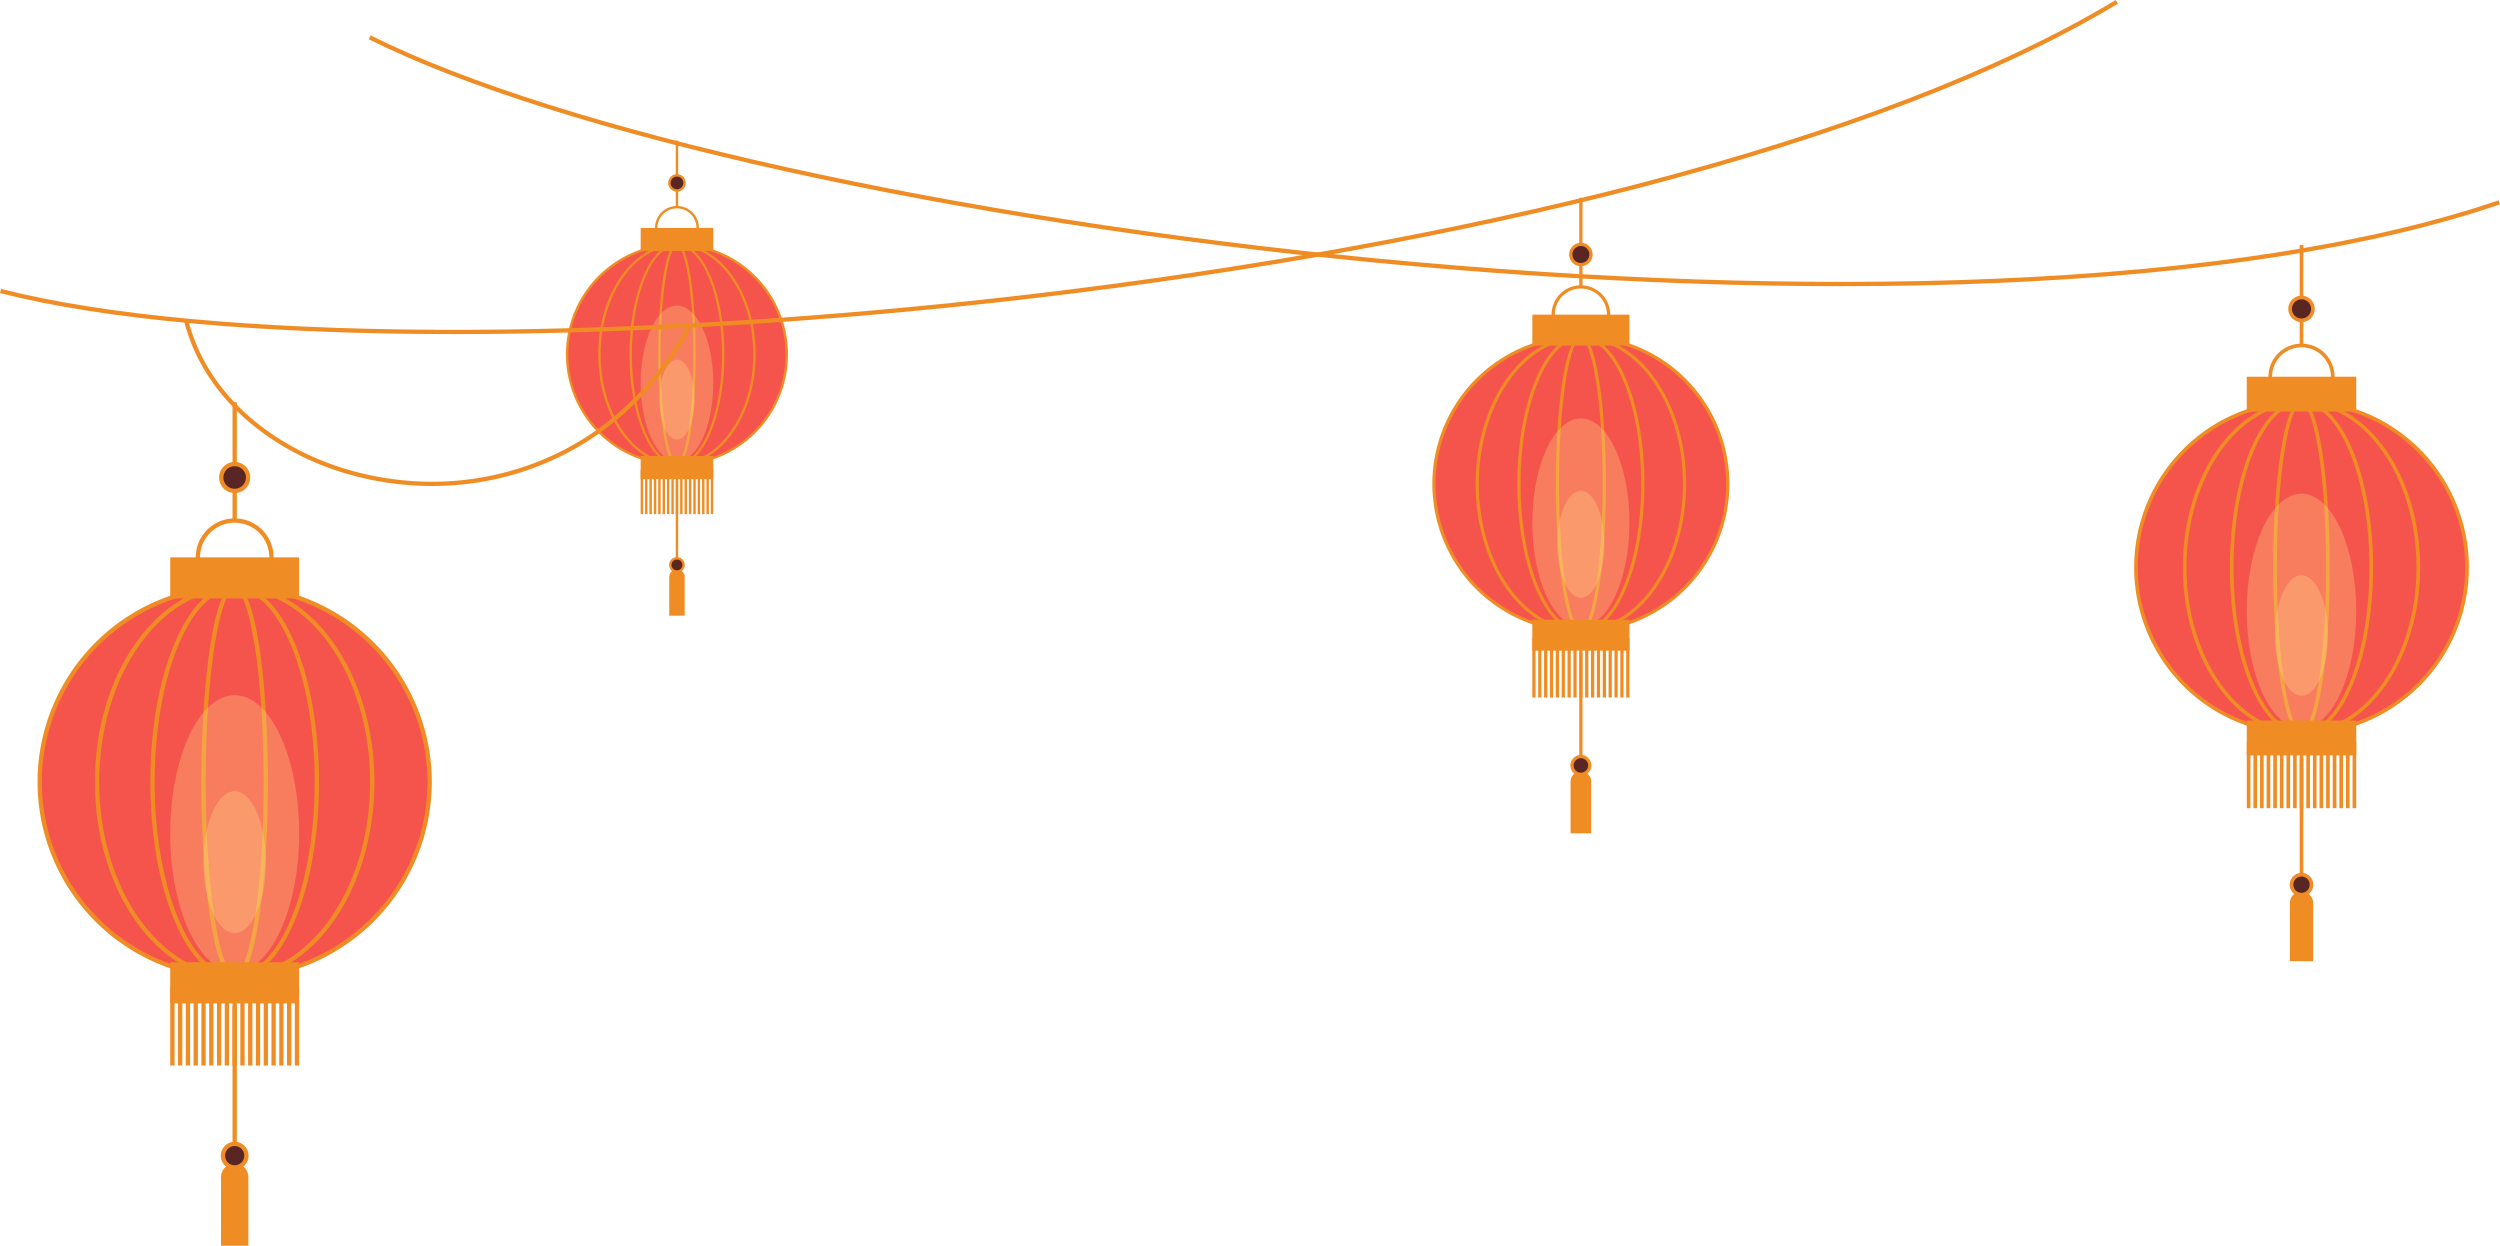   <svg xmlns="http://www.w3.org/2000/svg" viewBox="0 0 1452.199 723.64" width="100%" style="vertical-align: middle; max-width: 100%; width: 100%;">
   <g>
    <g>
     <circle cx="136.32" cy="454.263" r="113.26" fill="rgb(245,84,76)">
     </circle>
     <path d="M136.319,568.771A114.508,114.508,0,1,1,250.827,454.263,114.637,114.637,0,0,1,136.319,568.771Zm0-226.52A112.012,112.012,0,1,0,248.331,454.263,112.139,112.139,0,0,0,136.319,342.251Z" fill="rgb(240,140,36)">
     </path>
     <path d="M136.319,568.771c-44.765,0-81.185-51.368-81.185-114.508s36.42-114.508,81.185-114.508,81.186,51.369,81.186,114.508S181.085,568.771,136.319,568.771Zm0-226.52c-43.389,0-78.689,50.249-78.689,112.012s35.3,112.012,78.689,112.012,78.69-50.249,78.69-112.012S179.709,342.251,136.319,342.251Z" fill="rgb(240,140,36)">
     </path>
     <path d="M136.319,568.771c-13.286,0-25.682-12.052-34.907-33.936-9.079-21.542-14.08-50.156-14.08-80.572s5-59.03,14.08-80.572c9.225-21.883,21.621-33.936,34.907-33.936S162,351.808,171.227,373.691c9.08,21.542,14.081,50.157,14.081,80.572s-5,59.03-14.081,80.572C162,556.719,149.6,568.771,136.319,568.771Zm0-226.52c-25.635,0-46.491,50.249-46.491,112.012s20.856,112.012,46.491,112.012,46.493-50.249,46.493-112.012S161.955,342.251,136.319,342.251Z" fill="rgb(240,140,36)">
     </path>
     <path d="M136.319,568.771c-12.561,0-19.339-59-19.339-114.508s6.778-114.508,19.339-114.508,19.339,59,19.339,114.508S148.881,568.771,136.319,568.771Zm0-226.52c-3.107,0-7.776,8.439-11.559,32.122-3.407,21.329-5.283,49.7-5.283,79.89s1.876,58.561,5.283,79.89c3.783,23.683,8.452,32.122,11.559,32.122s7.777-8.439,11.56-32.122c3.407-21.329,5.283-49.7,5.283-79.89s-1.876-58.561-5.283-79.89C144.1,350.69,139.427,342.251,136.319,342.251Z" fill="rgb(240,140,36)">
     </path>
     <path d="M136.32,675.876h0a7.952,7.952,0,0,1,7.952,7.952V723.64a0,0,0,0,1,0,0h-15.9a0,0,0,0,1,0,0V683.828A7.952,7.952,0,0,1,136.32,675.876Z" fill="rgb(240,140,36)">
     </path>
     <g style="opacity:0.29">
      <ellipse cx="136.32" cy="484.06" rx="37.438" ry="80.243" fill="rgb(255, 223, 140)">
      </ellipse>
     </g>
     <g style="opacity:0.29">
      <ellipse cx="136.32" cy="500.814" rx="18.13" ry="41.212" fill="rgb(255, 223, 140)">
      </ellipse>
     </g>
     <rect x="135.071" y="233.638" width="2.496" height="68.746" fill="rgb(240,140,36)">
     </rect>
     <path d="M136.319,346.371a22.618,22.618,0,1,1,22.618-22.618A22.643,22.643,0,0,1,136.319,346.371Zm0-42.739a20.122,20.122,0,1,0,20.121,20.121A20.144,20.144,0,0,0,136.319,303.632Z" fill="rgb(240,140,36)">
     </path>
     <circle cx="136.32" cy="277.37" r="7.786" fill="rgb(89,38,35)">
     </circle>
     <path d="M136.319,286.4a9.034,9.034,0,1,1,9.035-9.034A9.043,9.043,0,0,1,136.319,286.4Zm0-15.571a6.538,6.538,0,1,0,6.538,6.537A6.544,6.544,0,0,0,136.319,270.833Z" fill="rgb(240,140,36)">
     </path>
     <rect x="135.071" y="584.574" width="2.496" height="86.72" fill="rgb(240,140,36)">
     </rect>
     <circle cx="136.32" cy="671.293" r="6.82" fill="rgb(89,38,35)">
     </circle>
     <path d="M136.319,679.361a8.068,8.068,0,1,1,8.069-8.068A8.077,8.077,0,0,1,136.319,679.361Zm0-13.639a5.572,5.572,0,1,0,5.573,5.571A5.577,5.577,0,0,0,136.319,665.722Z" fill="rgb(240,140,36)">
     </path>
     <rect x="98.89" y="573.227" width="2.496" height="45.72" fill="rgb(240,140,36)">
     </rect>
     <rect x="103.412" y="573.227" width="2.496" height="45.72" fill="rgb(240,140,36)">
     </rect>
     <rect x="107.935" y="573.227" width="2.496" height="45.72" fill="rgb(240,140,36)">
     </rect>
     <rect x="112.458" y="573.227" width="2.496" height="45.72" fill="rgb(240,140,36)">
     </rect>
     <rect x="116.98" y="573.227" width="2.496" height="45.72" fill="rgb(240,140,36)">
     </rect>
     <rect x="121.503" y="573.227" width="2.496" height="45.72" fill="rgb(240,140,36)">
     </rect>
     <rect x="126.026" y="573.227" width="2.496" height="45.72" fill="rgb(240,140,36)">
     </rect>
     <rect x="130.549" y="573.227" width="2.496" height="45.72" fill="rgb(240,140,36)">
     </rect>
     <rect x="135.071" y="573.227" width="2.496" height="45.72" fill="rgb(240,140,36)">
     </rect>
     <rect x="139.595" y="573.227" width="2.496" height="45.72" fill="rgb(240,140,36)">
     </rect>
     <rect x="144.117" y="573.227" width="2.496" height="45.72" fill="rgb(240,140,36)">
     </rect>
     <rect x="148.64" y="573.227" width="2.496" height="45.72" fill="rgb(240,140,36)">
     </rect>
     <rect x="153.162" y="573.227" width="2.496" height="45.72" fill="rgb(240,140,36)">
     </rect>
     <rect x="157.686" y="573.227" width="2.496" height="45.72" fill="rgb(240,140,36)">
     </rect>
     <rect x="162.208" y="573.227" width="2.496" height="45.72" fill="rgb(240,140,36)">
     </rect>
     <rect x="166.73" y="573.227" width="2.496" height="45.72" fill="rgb(240,140,36)">
     </rect>
     <rect x="171.254" y="573.227" width="2.496" height="45.72" fill="rgb(240,140,36)">
     </rect>
     <rect x="98.882" y="323.753" width="74.875" height="23.854" fill="rgb(240,140,36)">
     </rect>
     <rect x="98.882" y="558.981" width="74.875" height="23.854" fill="rgb(240,140,36)">
     </rect>
     <circle cx="1336.899" cy="329.63" r="96.163" fill="rgb(245,84,76)">
     </circle>
     <path d="M1336.9,426.852a97.223,97.223,0,1,1,97.223-97.222A97.333,97.333,0,0,1,1336.9,426.852Zm0-192.326a95.1,95.1,0,1,0,95.1,95.1A95.212,95.212,0,0,0,1336.9,234.526Z" fill="rgb(240,140,36)">
     </path>
     <path d="M1336.9,426.852c-38.007,0-68.929-43.614-68.929-97.222s30.922-97.223,68.929-97.223,68.931,43.614,68.931,97.223S1374.907,426.852,1336.9,426.852Zm0-192.326c-36.839,0-66.81,42.664-66.81,95.1s29.971,95.1,66.81,95.1,66.812-42.663,66.812-95.1S1373.738,234.526,1336.9,234.526Z" fill="rgb(240,140,36)">
     </path>
     <path d="M1336.9,426.852c-11.28,0-21.8-10.232-29.637-28.813-7.71-18.29-11.955-42.585-11.955-68.409s4.245-50.119,11.955-68.409c7.832-18.581,18.357-28.814,29.637-28.814s21.806,10.233,29.638,28.814c7.71,18.29,11.955,42.585,11.955,68.409s-4.245,50.119-11.955,68.409C1358.7,416.62,1348.179,426.852,1336.9,426.852Zm0-192.326c-21.765,0-39.473,42.664-39.473,95.1s17.708,95.1,39.473,95.1,39.474-42.663,39.474-95.1S1358.664,234.526,1336.9,234.526Z" fill="rgb(240,140,36)">
     </path>
     <path d="M1336.9,426.852c-10.665,0-16.419-50.091-16.419-97.222s5.754-97.223,16.419-97.223,16.42,50.092,16.42,97.223S1347.563,426.852,1336.9,426.852Zm0-192.326c-6.763,0-14.3,39.058-14.3,95.1,0,25.631,1.592,49.721,4.485,67.83,3.212,20.108,7.176,27.273,9.814,27.273,6.764,0,14.3-39.058,14.3-95.1,0-25.632-1.593-49.721-4.485-67.831C1343.5,241.691,1339.537,234.526,1336.9,234.526Z" fill="rgb(240,140,36)">
     </path>
     <path d="M1336.9,517.79h0a6.752,6.752,0,0,1,6.752,6.752v33.8a0,0,0,0,1,0,0h-13.5a0,0,0,0,1,0,0v-33.8A6.752,6.752,0,0,1,1336.9,517.79Z" fill="rgb(240,140,36)">
     </path>
     <g style="opacity:0.29">
      <ellipse cx="1336.899" cy="354.929" rx="31.786" ry="68.13" fill="rgb(255, 223, 140)">
      </ellipse>
     </g>
     <g style="opacity:0.29">
      <ellipse cx="1336.899" cy="369.154" rx="15.393" ry="34.991" fill="rgb(255, 223, 140)">
      </ellipse>
     </g>
     <rect x="1335.839" y="142.309" width="2.119" height="58.369" fill="rgb(240,140,36)">
     </rect>
     <path d="M1336.9,238.024a19.2,19.2,0,1,1,19.2-19.2A19.225,19.225,0,0,1,1336.9,238.024Zm0-36.287a17.084,17.084,0,1,0,17.084,17.084A17.1,17.1,0,0,0,1336.9,201.737Z" fill="rgb(240,140,36)">
     </path>
     <circle cx="1336.899" cy="179.44" r="6.61" fill="rgb(89,38,35)">
     </circle>
     <path d="M1336.9,187.109a7.67,7.67,0,1,1,7.67-7.67A7.678,7.678,0,0,1,1336.9,187.109Zm0-13.22a5.551,5.551,0,1,0,5.551,5.55A5.557,5.557,0,0,0,1336.9,173.889Z" fill="rgb(240,140,36)">
     </path>
     <rect x="1335.839" y="440.27" width="2.119" height="73.628" fill="rgb(240,140,36)">
     </rect>
     <circle cx="1336.899" cy="513.899" r="5.79" fill="rgb(89,38,35)">
     </circle>
     <path d="M1336.9,520.749a6.85,6.85,0,1,1,6.851-6.851A6.857,6.857,0,0,1,1336.9,520.749Zm0-11.581a4.731,4.731,0,1,0,4.732,4.73A4.736,4.736,0,0,0,1336.9,509.168Z" fill="rgb(240,140,36)">
     </path>
     <rect x="1305.119" y="430.635" width="2.119" height="38.819" fill="rgb(240,140,36)">
     </rect>
     <rect x="1308.959" y="430.635" width="2.119" height="38.819" fill="rgb(240,140,36)">
     </rect>
     <rect x="1312.799" y="430.635" width="2.119" height="38.819" fill="rgb(240,140,36)">
     </rect>
     <rect x="1316.639" y="430.635" width="2.119" height="38.819" fill="rgb(240,140,36)">
     </rect>
     <rect x="1320.479" y="430.635" width="2.119" height="38.819" fill="rgb(240,140,36)">
     </rect>
     <rect x="1324.319" y="430.635" width="2.119" height="38.819" fill="rgb(240,140,36)">
     </rect>
     <rect x="1328.159" y="430.635" width="2.119" height="38.819" fill="rgb(240,140,36)">
     </rect>
     <rect x="1331.999" y="430.635" width="2.119" height="38.819" fill="rgb(240,140,36)">
     </rect>
     <rect x="1335.839" y="430.635" width="2.119" height="38.819" fill="rgb(240,140,36)">
     </rect>
     <rect x="1339.679" y="430.635" width="2.119" height="38.819" fill="rgb(240,140,36)">
     </rect>
     <rect x="1343.52" y="430.635" width="2.119" height="38.819" fill="rgb(240,140,36)">
     </rect>
     <rect x="1347.359" y="430.635" width="2.119" height="38.819" fill="rgb(240,140,36)">
     </rect>
     <rect x="1351.199" y="430.635" width="2.119" height="38.819" fill="rgb(240,140,36)">
     </rect>
     <rect x="1355.039" y="430.635" width="2.119" height="38.819" fill="rgb(240,140,36)">
     </rect>
     <rect x="1358.879" y="430.635" width="2.119" height="38.819" fill="rgb(240,140,36)">
     </rect>
     <rect x="1362.72" y="430.635" width="2.119" height="38.819" fill="rgb(240,140,36)">
     </rect>
     <rect x="1366.56" y="430.635" width="2.119" height="38.819" fill="rgb(240,140,36)">
     </rect>
     <rect x="1305.112" y="218.821" width="63.573" height="20.253" fill="rgb(240,140,36)">
     </rect>
     <rect x="1305.112" y="418.54" width="63.573" height="20.253" fill="rgb(240,140,36)">
     </rect>
     <circle cx="918.301" cy="281.098" r="85.336" fill="rgb(245,84,76)">
     </circle>
     <path d="M918.3,367.375a86.277,86.277,0,1,1,86.276-86.276A86.375,86.375,0,0,1,918.3,367.375Zm0-170.672a84.4,84.4,0,1,0,84.395,84.4A84.492,84.492,0,0,0,918.3,196.7Z" fill="rgb(240,140,36)">
     </path>
     <path d="M918.3,367.375c-33.729,0-61.169-38.7-61.169-86.276s27.44-86.277,61.169-86.277,61.169,38.7,61.169,86.277S952.029,367.375,918.3,367.375Zm0-170.672c-32.692,0-59.288,37.86-59.288,84.4s26.6,84.4,59.288,84.4,59.288-37.86,59.288-84.4S950.992,196.7,918.3,196.7Z" fill="rgb(240,140,36)">
     </path>
     <path d="M918.3,367.375c-10.01,0-19.351-9.081-26.3-25.57-6.842-16.231-10.609-37.79-10.609-60.706s3.767-44.476,10.609-60.707c6.95-16.489,16.291-25.57,26.3-25.57s19.35,9.081,26.3,25.57c6.841,16.231,10.609,37.79,10.609,60.707s-3.768,44.475-10.609,60.706C937.651,358.294,928.311,367.375,918.3,367.375Zm0-170.672c-19.316,0-35.03,37.86-35.03,84.4s15.714,84.4,35.03,84.4,35.029-37.86,35.029-84.4S937.616,196.7,918.3,196.7Z" fill="rgb(240,140,36)">
     </path>
     <path d="M918.3,367.375c-9.465,0-14.572-44.452-14.572-86.276s5.107-86.277,14.572-86.277,14.571,44.452,14.571,86.277S927.766,367.375,918.3,367.375Zm0-170.672c-6,0-12.691,34.66-12.691,84.4,0,22.746,1.414,44.123,3.981,60.193,2.85,17.844,6.368,24.2,8.71,24.2,6,0,12.69-34.66,12.69-84.4,0-22.746-1.414-44.123-3.98-60.194C924.16,203.061,920.643,196.7,918.3,196.7Z" fill="rgb(240,140,36)">
     </path>
     <path d="M918.3,448.073h0a5.991,5.991,0,0,1,5.991,5.991v30a0,0,0,0,1,0,0H912.309a0,0,0,0,1,0,0v-30A5.991,5.991,0,0,1,918.3,448.073Z" fill="rgb(240,140,36)">
     </path>
     <g style="opacity:0.29">
      <ellipse cx="918.301" cy="303.549" rx="28.207" ry="60.459" fill="rgb(255, 223, 140)">
      </ellipse>
     </g>
     <g style="opacity:0.29">
      <ellipse cx="918.301" cy="316.172" rx="13.66" ry="31.051" fill="rgb(255, 223, 140)">
      </ellipse>
     </g>
     <rect x="917.36" y="114.869" width="1.881" height="51.796" fill="rgb(240,140,36)">
     </rect>
     <path d="M918.3,199.807a17.041,17.041,0,1,1,17.041-17.041A17.06,17.06,0,0,1,918.3,199.807Zm0-32.2a15.161,15.161,0,1,0,15.16,15.161A15.177,15.177,0,0,0,918.3,167.605Z" fill="rgb(240,140,36)">
     </path>
     <circle cx="918.301" cy="147.819" r="5.866" fill="rgb(89,38,35)">
     </circle>
     <path d="M918.3,154.625a6.807,6.807,0,1,1,6.806-6.806A6.814,6.814,0,0,1,918.3,154.625Zm0-11.732a4.926,4.926,0,1,0,4.926,4.926A4.932,4.932,0,0,0,918.3,142.893Z" fill="rgb(240,140,36)">
     </path>
     <rect x="917.36" y="379.281" width="1.881" height="65.338" fill="rgb(240,140,36)">
     </rect>
     <circle cx="918.301" cy="444.62" r="5.138" fill="rgb(89,38,35)">
     </circle>
     <path d="M918.3,450.7a6.079,6.079,0,1,1,6.079-6.079A6.086,6.086,0,0,1,918.3,450.7Zm0-10.277a4.2,4.2,0,1,0,4.2,4.2A4.2,4.2,0,0,0,918.3,440.422Z" fill="rgb(240,140,36)">
     </path>
     <rect x="890.099" y="370.731" width="1.881" height="34.448" fill="rgb(240,140,36)">
     </rect>
     <rect x="893.507" y="370.731" width="1.881" height="34.448" fill="rgb(240,140,36)">
     </rect>
     <rect x="896.914" y="370.731" width="1.881" height="34.448" fill="rgb(240,140,36)">
     </rect>
     <rect x="900.322" y="370.731" width="1.881" height="34.448" fill="rgb(240,140,36)">
     </rect>
     <rect x="903.729" y="370.731" width="1.881" height="34.448" fill="rgb(240,140,36)">
     </rect>
     <rect x="907.138" y="370.731" width="1.881" height="34.448" fill="rgb(240,140,36)">
     </rect>
     <rect x="910.545" y="370.731" width="1.881" height="34.448" fill="rgb(240,140,36)">
     </rect>
     <rect x="913.953" y="370.731" width="1.881" height="34.448" fill="rgb(240,140,36)">
     </rect>
     <rect x="917.36" y="370.731" width="1.881" height="34.448" fill="rgb(240,140,36)">
     </rect>
     <rect x="920.768" y="370.731" width="1.881" height="34.448" fill="rgb(240,140,36)">
     </rect>
     <rect x="924.176" y="370.731" width="1.881" height="34.448" fill="rgb(240,140,36)">
     </rect>
     <rect x="927.583" y="370.731" width="1.881" height="34.448" fill="rgb(240,140,36)">
     </rect>
     <rect x="930.991" y="370.731" width="1.881" height="34.448" fill="rgb(240,140,36)">
     </rect>
     <rect x="934.398" y="370.731" width="1.881" height="34.448" fill="rgb(240,140,36)">
     </rect>
     <rect x="937.807" y="370.731" width="1.881" height="34.448" fill="rgb(240,140,36)">
     </rect>
     <rect x="941.214" y="370.731" width="1.881" height="34.448" fill="rgb(240,140,36)">
     </rect>
     <rect x="944.622" y="370.731" width="1.881" height="34.448" fill="rgb(240,140,36)">
     </rect>
     <rect x="890.093" y="182.766" width="56.415" height="17.973" fill="rgb(240,140,36)">
     </rect>
     <rect x="890.093" y="359.998" width="56.415" height="17.973" fill="rgb(240,140,36)">
     </rect>
     <circle cx="393.235" cy="205.9" r="63.801" fill="rgb(245,84,76)">
     </circle>
     <path d="M393.235,270.4a64.5,64.5,0,1,1,64.5-64.5A64.577,64.577,0,0,1,393.235,270.4Zm0-127.6a63.1,63.1,0,1,0,63.1,63.1A63.169,63.169,0,0,0,393.235,142.8Z" fill="rgb(240,140,36)">
     </path>
     <path d="M393.235,270.4c-25.217,0-45.733-28.936-45.733-64.5s20.516-64.5,45.733-64.5,45.733,28.937,45.733,64.505S418.452,270.4,393.235,270.4Zm0-127.6c-24.442,0-44.327,28.306-44.327,63.1S368.793,269,393.235,269s44.327-28.306,44.327-63.1S417.677,142.8,393.235,142.8Z" fill="rgb(240,140,36)">
     </path>
     <path d="M393.235,270.4c-15.216,0-27.6-28.936-27.6-64.5s12.38-64.5,27.6-64.5,27.6,28.937,27.6,64.505S408.452,270.4,393.235,270.4Zm0-127.6c-14.441,0-26.19,28.306-26.19,63.1s11.749,63.1,26.19,63.1,26.19-28.306,26.19-63.1S407.677,142.8,393.235,142.8Z" fill="rgb(240,140,36)">
     </path>
     <path d="M393.235,270.4c-7.076,0-10.894-33.234-10.894-64.5s3.818-64.5,10.894-64.5,10.894,33.234,10.894,64.505S400.311,270.4,393.235,270.4Zm0-127.6c-4.488,0-9.488,25.914-9.488,63.1s5,63.1,9.488,63.1,9.488-25.914,9.488-63.1S397.723,142.8,393.235,142.8Z" fill="rgb(240,140,36)">
     </path>
     <path d="M393.235,330.738h0a4.479,4.479,0,0,1,4.479,4.479v22.426a0,0,0,0,1,0,0h-8.959a0,0,0,0,1,0,0V335.218A4.479,4.479,0,0,1,393.235,330.738Z" fill="rgb(240,140,36)">
     </path>
     <g style="opacity:0.29">
      <ellipse cx="393.235" cy="222.685" rx="21.089" ry="45.203" fill="rgb(255, 223, 140)">
      </ellipse>
     </g>
     <g style="opacity:0.29">
      <ellipse cx="393.235" cy="232.123" rx="10.213" ry="23.215" fill="rgb(255, 223, 140)">
      </ellipse>
     </g>
     <rect x="392.532" y="81.618" width="1.406" height="38.726" fill="rgb(240,140,36)">
     </rect>
     <path d="M393.235,145.122a12.741,12.741,0,1,1,12.741-12.741A12.756,12.756,0,0,1,393.235,145.122Zm0-24.076a11.335,11.335,0,1,0,11.334,11.335A11.348,11.348,0,0,0,393.235,121.046Z" fill="rgb(240,140,36)">
     </path>
     <circle cx="393.235" cy="106.253" r="4.386" fill="rgb(89,38,35)">
     </circle>
     <path d="M393.235,111.342a5.089,5.089,0,1,1,5.089-5.089A5.095,5.095,0,0,1,393.235,111.342Zm0-8.772a3.683,3.683,0,1,0,3.683,3.683A3.687,3.687,0,0,0,393.235,102.57Z" fill="rgb(240,140,36)">
     </path>
     <rect x="392.532" y="279.306" width="1.406" height="48.851" fill="rgb(240,140,36)">
     </rect>
     <circle cx="393.235" cy="328.157" r="3.842" fill="rgb(89,38,35)">
     </circle>
     <path d="M393.235,332.7a4.545,4.545,0,1,1,4.545-4.545A4.55,4.55,0,0,1,393.235,332.7Zm0-7.684a3.139,3.139,0,1,0,3.139,3.139A3.142,3.142,0,0,0,393.235,325.018Z" fill="rgb(240,140,36)">
     </path>
     <rect x="372.149" y="272.914" width="1.406" height="25.755" fill="rgb(240,140,36)">
     </rect>
     <rect x="374.697" y="272.914" width="1.406" height="25.755" fill="rgb(240,140,36)">
     </rect>
     <rect x="377.245" y="272.914" width="1.406" height="25.755" fill="rgb(240,140,36)">
     </rect>
     <rect x="379.793" y="272.914" width="1.406" height="25.755" fill="rgb(240,140,36)">
     </rect>
     <rect x="382.341" y="272.914" width="1.406" height="25.755" fill="rgb(240,140,36)">
     </rect>
     <rect x="384.889" y="272.914" width="1.406" height="25.755" fill="rgb(240,140,36)">
     </rect>
     <rect x="387.437" y="272.914" width="1.406" height="25.755" fill="rgb(240,140,36)">
     </rect>
     <rect x="389.984" y="272.914" width="1.406" height="25.755" fill="rgb(240,140,36)">
     </rect>
     <rect x="392.532" y="272.914" width="1.406" height="25.755" fill="rgb(240,140,36)">
     </rect>
     <rect x="395.079" y="272.914" width="1.406" height="25.755" fill="rgb(240,140,36)">
     </rect>
     <rect x="397.627" y="272.914" width="1.406" height="25.755" fill="rgb(240,140,36)">
     </rect>
     <rect x="400.175" y="272.914" width="1.406" height="25.755" fill="rgb(240,140,36)">
     </rect>
     <rect x="402.723" y="272.914" width="1.406" height="25.755" fill="rgb(240,140,36)">
     </rect>
     <rect x="405.271" y="272.914" width="1.406" height="25.755" fill="rgb(240,140,36)">
     </rect>
     <rect x="407.818" y="272.914" width="1.406" height="25.755" fill="rgb(240,140,36)">
     </rect>
     <rect x="410.366" y="272.914" width="1.406" height="25.755" fill="rgb(240,140,36)">
     </rect>
     <rect x="412.914" y="272.914" width="1.406" height="25.755" fill="rgb(240,140,36)">
     </rect>
     <rect x="372.146" y="132.381" width="42.179" height="13.437" fill="rgb(240,140,36)">
     </rect>
     <rect x="372.146" y="264.889" width="42.179" height="13.437" fill="rgb(240,140,36)">
     </rect>
     <path d="M264.242,194.077c-109.309,0-202.308-7.968-264.242-23.831l.619-2.418c119.176,30.524,353.955,31.732,598.133,3.079,126.5-14.845,248.462-37.031,352.7-64.161C1068.519,76.279,1161.9,40.364,1229,0l1.287,2.139c-67.308,40.488-160.909,76.5-278.2,107.023-104.351,27.158-226.43,49.367-353.041,64.224C481.336,187.2,365.754,194.077,264.242,194.077Z" fill="rgb(240,140,36)">
     </path>
     <path d="M1069.821,166.234c-85.116,0-177.174-4.612-270.806-13.658C554.022,128.906,324.465,77.964,214.19,22.8l1.118-2.232C325.33,75.606,554.543,126.448,799.255,150.091c126.777,12.248,250.672,16.361,358.294,11.894,120.859-5.016,219.723-20.366,293.846-45.624l.8,2.363c-74.348,25.335-173.448,40.729-294.547,45.755C1129.417,165.651,1100.052,166.234,1069.821,166.234Z" fill="rgb(240,140,36)">
     </path>
     <path d="M251.008,282.291a177.219,177.219,0,0,1-22.32-1.417c-29.036-3.688-55.868-14.272-77.594-30.607-22.6-16.991-37.866-39.008-44.153-63.672l2.419-.616c6.145,24.106,21.1,45.646,43.234,62.292C173.975,264.346,200.4,274.764,229,278.4a168,168,0,0,0,93.106-14.376c32.334-15.271,58.191-40.24,76.851-74.216l2.187,1.2c-18.918,34.446-45.152,59.771-77.972,75.271A168.734,168.734,0,0,1,251.008,282.291Z" fill="rgb(240,140,36)">
     </path>
    </g>
   </g>
  </svg>
